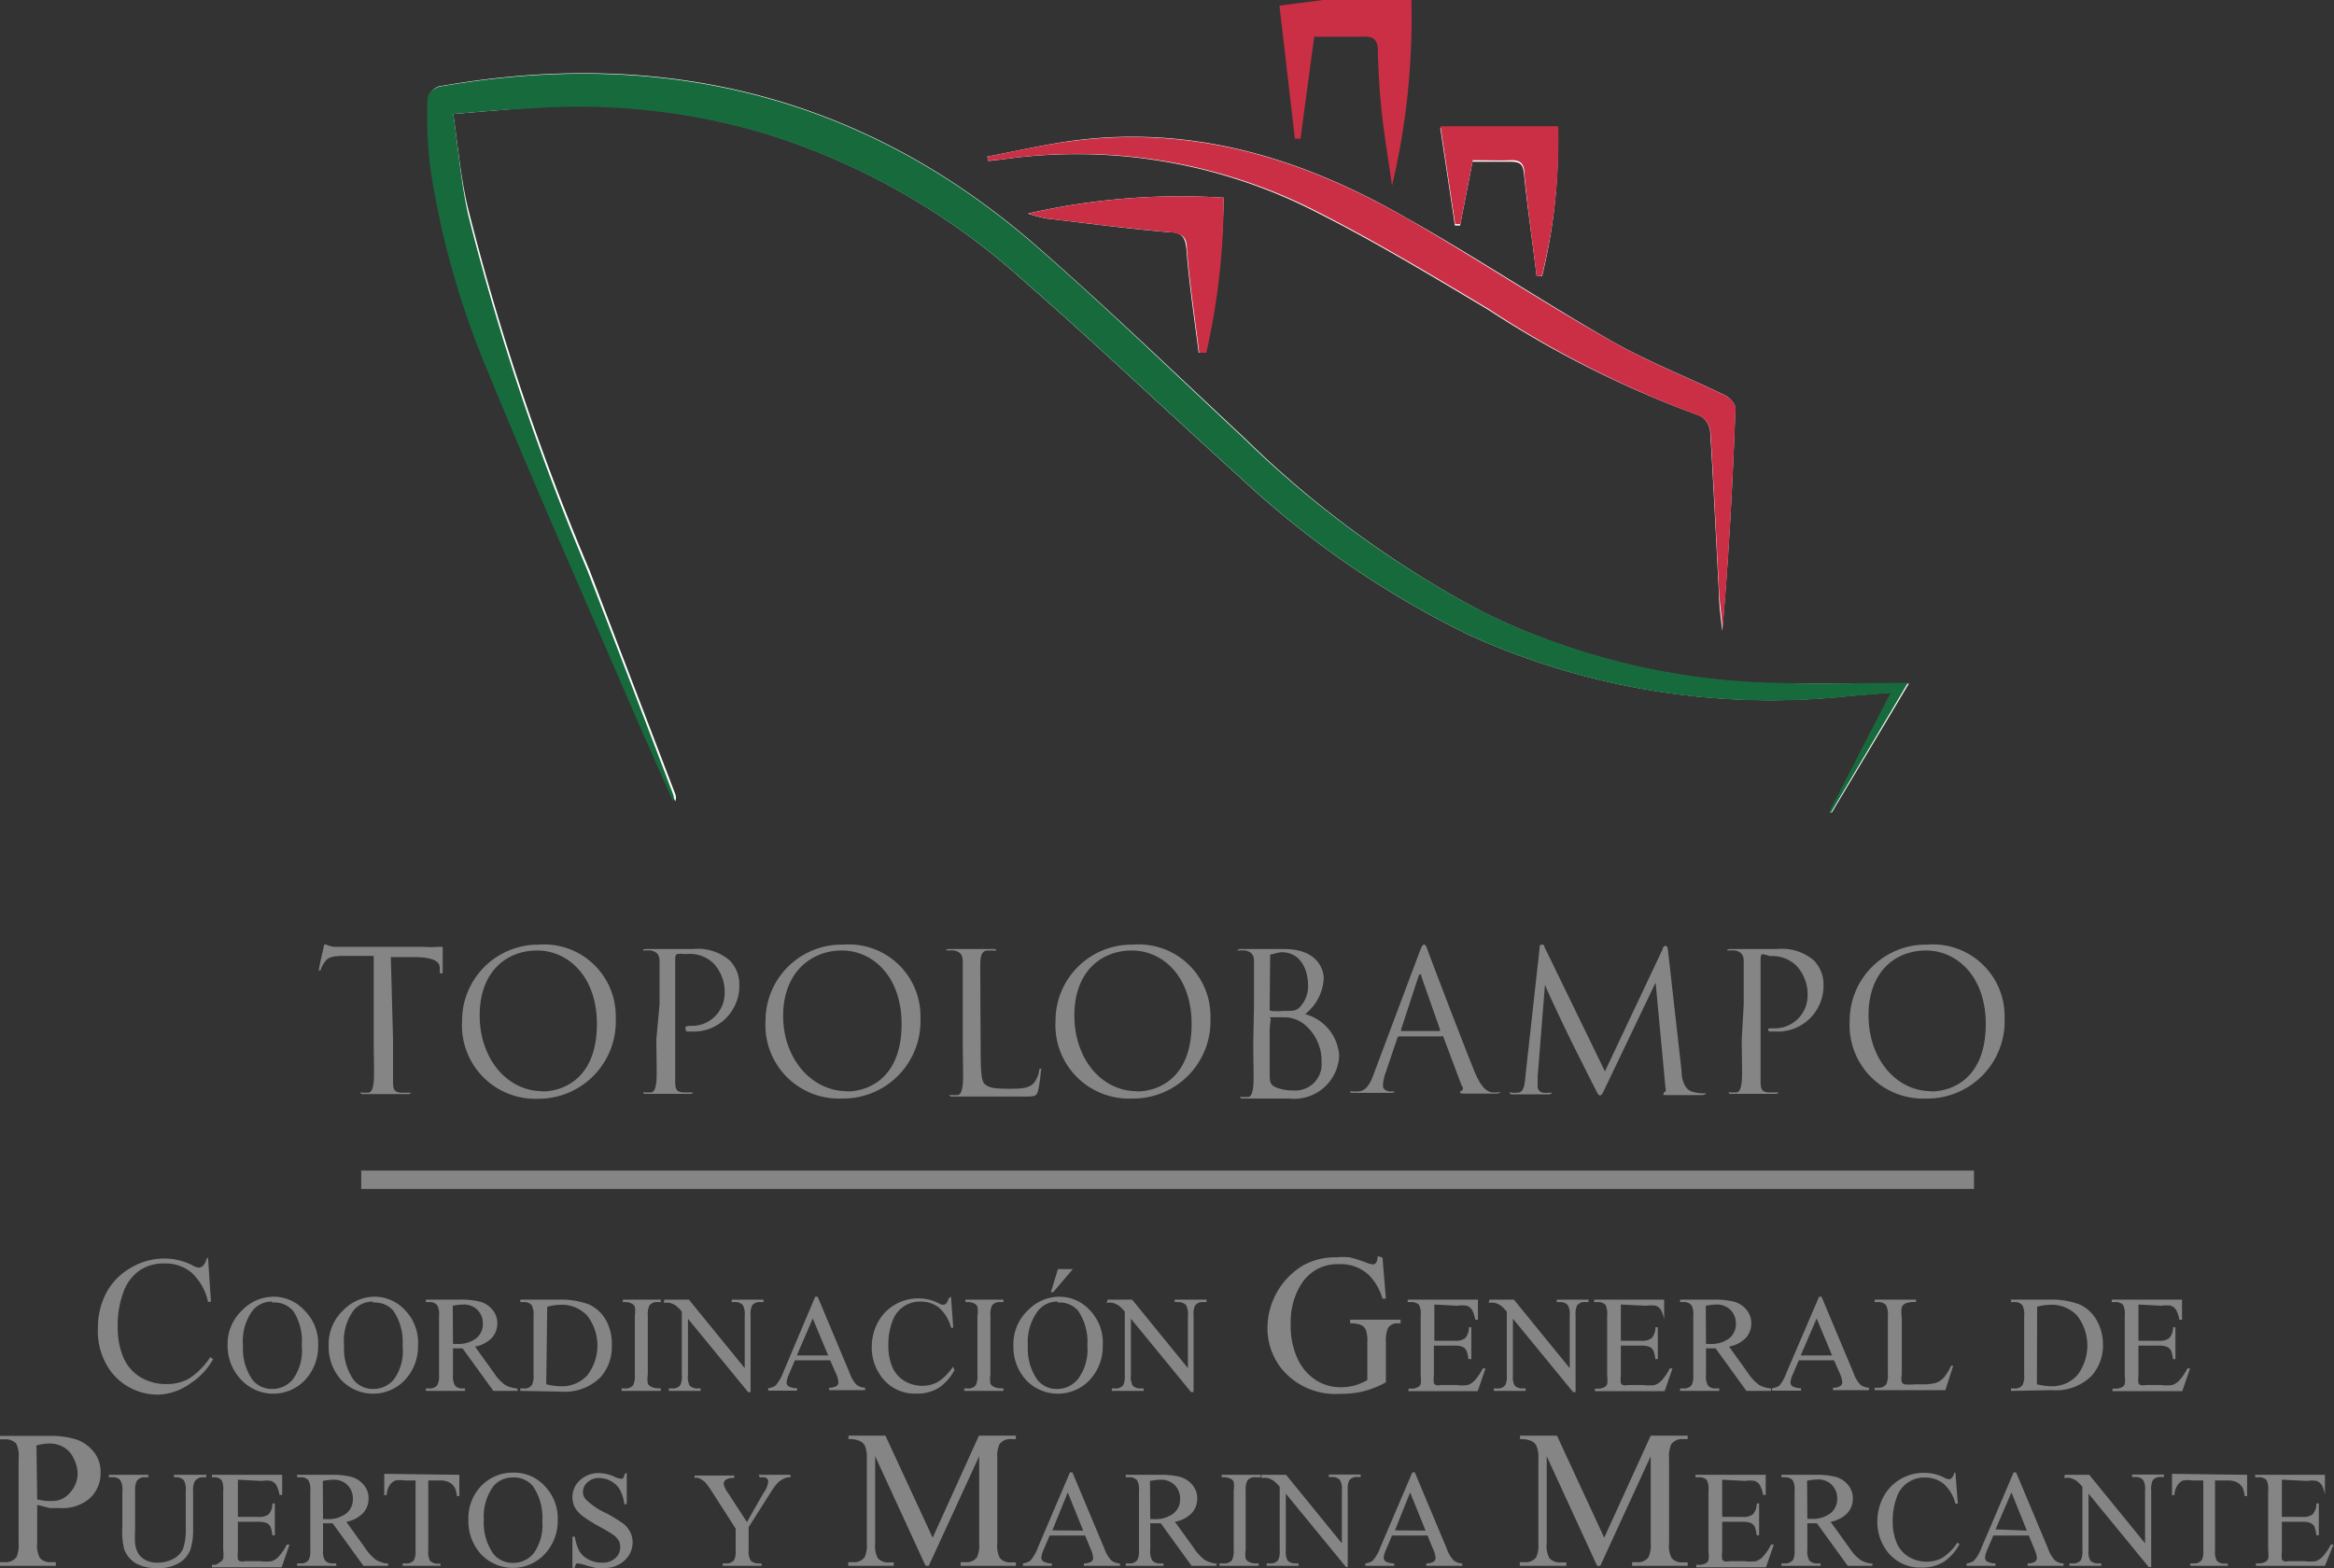 <svg xmlns="http://www.w3.org/2000/svg" viewBox="0 0 95.37 64.09"><rect x="0" y="0" width="95.37" height="64.09" fill="#333333" stroke="none"/><defs><style>.cls-1{fill:#fff;}.cls-2{fill:#cb2f45;}.cls-3{fill:#166a3c;}.cls-4{fill:#868586;}.cls-5{fill:none;stroke:#868586;stroke-miterlimit:10;stroke-width:0.75px;}</style></defs><title>9</title><g id="Layer_2" data-name="Layer 2"><g id="Layer_1-2" data-name="Layer 1"><path class="cls-1" d="M18.52,4.66c1.19-.1,2.2-.19,3.2-.26a26.71,26.71,0,0,1,9.38,1,28.1,28.1,0,0,1,10.64,6c3.05,2.66,6,5.47,9,8.18A38.1,38.1,0,0,0,60,25.94a29.79,29.79,0,0,0,15.6,2.5l1.7-.14-2.53,4.91.08,0L78,27.94c-1.79,0-3.59,0-5.38,0a28.61,28.61,0,0,1-12-2.91,41.51,41.51,0,0,1-9.78-7.14C48,15.24,45.2,12.54,42.29,10,35.25,3.89,27.07,1.93,18,3.52c-.19,0-.49.3-.49.46a17.74,17.74,0,0,0,.09,2.72,34.32,34.32,0,0,0,2.38,8.38c1.88,4.56,3.87,9.08,5.82,13.61.58,1.36,1.19,2.71,1.79,4.06a.38.38,0,0,0,0-.3q-1.75-4.57-3.5-9.14a100.89,100.89,0,0,1-4.9-14.54C18.84,7.46,18.73,6.1,18.52,4.66Z"/><path class="cls-1" d="M40.34,6.4l.05.18L41,6.51A21.45,21.45,0,0,1,53.26,8.41c2.59,1.27,5.07,2.77,7.55,4.25A42.33,42.33,0,0,0,69.48,17a.84.84,0,0,1,.4.63c.14,2.21.24,4.42.36,6.62,0,.51.08,1,.13,1.54.27-3,.43-6.07.54-9.1,0-.18-.23-.44-.42-.53-1.56-.76-3.19-1.39-4.69-2.25-2.81-1.61-5.52-3.42-8.33-5-4.21-2.43-8.7-3.81-13.63-3.16C42.67,5.91,41.5,6.18,40.34,6.4Z"/><path class="cls-1" d="M50,8.08A27.84,27.84,0,0,0,42,8.73a6.58,6.58,0,0,0,.76.2c1.68.2,3.35.42,5,.56.51,0,.67.17.72.71.11,1.41.32,2.81.5,4.22h.21A28.45,28.45,0,0,0,50,8.08Z"/><path class="cls-1" d="M62.79,11.29l.22,0a22.59,22.59,0,0,0,.64-6.07H58.85l.6,4h.21l.51-2.61c.56,0,1.05,0,1.54,0s.53.17.57.58C62.42,8.52,62.62,9.91,62.79,11.29Z"/><path class="cls-2" d="M57.67,0a29.63,29.63,0,0,1-.79,7.59c-.14-1-.31-2-.42-3-.09-.84-.14-1.69-.16-2.53,0-.43-.18-.58-.6-.56-.66,0-1.31,0-2,0l-.56,4.17h-.23L52.28.23,54.07,0Z"/><path class="cls-3" d="M18.52,4.66c.21,1.44.32,2.8.61,4.12A100.89,100.89,0,0,0,24,23.31q1.76,4.56,3.5,9.14a.38.38,0,0,1,0,.3c-.6-1.35-1.2-2.7-1.79-4.06-1.95-4.53-3.94-9-5.82-13.61A34.32,34.32,0,0,1,17.56,6.7,17.74,17.74,0,0,1,17.47,4c0-.16.3-.42.49-.46,9.11-1.59,17.29.37,24.33,6.48,2.92,2.54,5.69,5.24,8.51,7.87A41.51,41.51,0,0,0,60.58,25a28.61,28.61,0,0,0,12,2.91c1.79.05,3.59,0,5.38,0l-3.16,5.32-.08,0,2.53-4.91-1.7.14A29.79,29.79,0,0,1,60,25.94a38.1,38.1,0,0,1-9.22-6.33c-3-2.71-5.94-5.51-9-8.18a28.1,28.1,0,0,0-10.64-6,26.71,26.71,0,0,0-9.38-1C20.72,4.47,19.72,4.56,18.52,4.66Z"/><path class="cls-2" d="M40.34,6.4c1.17-.22,2.33-.49,3.51-.64,4.93-.64,9.42.74,13.63,3.16,2.81,1.62,5.51,3.42,8.33,5,1.5.86,3.13,1.49,4.69,2.25.19.09.43.36.42.53-.12,3-.27,6.06-.54,9.1,0-.51-.1-1-.13-1.54-.12-2.21-.22-4.42-.36-6.62a.84.84,0,0,0-.4-.63,42.33,42.33,0,0,1-8.66-4.38c-2.48-1.48-5-3-7.55-4.25A21.45,21.45,0,0,0,41,6.51l-.61.06Z"/><path class="cls-2" d="M50,8.08a28.45,28.45,0,0,1-.71,6.34H49c-.17-1.41-.39-2.81-.5-4.22,0-.54-.2-.66-.72-.71-1.68-.15-3.36-.36-5-.56a6.58,6.58,0,0,1-.76-.2A27.84,27.84,0,0,1,50,8.08Z"/><path class="cls-2" d="M62.79,11.29c-.17-1.39-.37-2.77-.5-4.16,0-.41-.13-.6-.57-.58s-1,0-1.54,0l-.51,2.61h-.21l-.6-4h4.81A22.59,22.59,0,0,1,63,11.28Z"/><path class="cls-4" d="M16.06,42.47c0,.77,0,1.41,0,1.75s.07.41.31.44l.36,0s.06,0,.06,0,0,.06-.13.06c-.44,0-.95,0-1,0l-.79,0c-.09,0-.13,0-.13-.06s0,0,.06,0l.24,0c.16,0,.2-.21.23-.44s0-1,0-1.75v-3.4l-1.19,0c-.5,0-.69.06-.82.26a1.39,1.39,0,0,0-.14.25c0,.06,0,.08-.08.08s0,0,0-.07.16-.77.18-.84,0-.15.08-.15a1.47,1.47,0,0,0,.35.1l.64,0h3a3.19,3.19,0,0,0,.57,0l.23,0s0,0,0,.1c0,.24,0,.8,0,.88s0,.11-.06.11-.06,0-.06-.14v-.09c0-.24-.22-.43-1-.44l-1,0Z"/><path class="cls-4" d="M22,38.61a2.93,2.93,0,0,1,3.16,3A3.16,3.16,0,0,1,22,44.91a3,3,0,0,1-3.12-3.16A3.11,3.11,0,0,1,22,38.61Zm.17,6c.72,0,2.22-.42,2.22-2.76,0-1.93-1.17-3-2.44-3s-2.35.88-2.35,2.65S20.72,44.6,22.17,44.6Z"/><path class="cls-4" d="M26.95,41.05c0-1.25,0-1.48,0-1.74s-.08-.4-.35-.46a1.45,1.45,0,0,0-.27,0s-.06,0-.06,0,0-.06.13-.06l.91,0,1,0a2,2,0,0,1,1.5.46,1.39,1.39,0,0,1,.4,1,1.87,1.87,0,0,1-2,1.91h-.17S28,42,28,42s0-.07.22-.07a1.34,1.34,0,0,0,1.39-1.31,1.71,1.71,0,0,0-.45-1.24A1.4,1.4,0,0,0,28,39a1,1,0,0,0-.35,0s-.06.07-.06.15v3.31c0,.77,0,1.41,0,1.75s.07.41.31.44l.36,0s.06,0,.06,0,0,.06-.13.06c-.44,0-.95,0-1,0l-.77,0c-.09,0-.13,0-.13-.06s0,0,.06,0l.24,0c.16,0,.2-.21.23-.44s0-1,0-1.75Z"/><path class="cls-4" d="M34.45,38.61a2.93,2.93,0,0,1,3.16,3,3.16,3.16,0,0,1-3.21,3.29,3,3,0,0,1-3.12-3.16A3.11,3.11,0,0,1,34.45,38.61Zm.17,6c.72,0,2.22-.42,2.22-2.76,0-1.93-1.17-3-2.44-3S32,39.76,32,41.52,33.17,44.6,34.61,44.6Z"/><path class="cls-4" d="M40.07,42.48c0,1.18,0,1.7.18,1.84s.34.18,1,.18c.43,0,.78,0,1-.24a1.12,1.12,0,0,0,.21-.48c0-.06,0-.1.07-.1s0,0,0,.12a5.13,5.13,0,0,1-.12.8c-.06.18-.08.22-.51.22-.58,0-1,0-1.33,0l-.82,0H39.4l-.46,0c-.09,0-.13,0-.13-.06s0,0,.06,0l.24,0c.16,0,.2-.21.23-.44s0-1,0-1.75V41.05c0-1.25,0-1.48,0-1.74s-.08-.4-.35-.46a1.45,1.45,0,0,0-.27,0s-.06,0-.06,0,0-.06.13-.06l.91,0,.87,0c.09,0,.13,0,.13.06s0,0-.06,0l-.27,0c-.23,0-.3.18-.31.46s0,.48,0,1.74Z"/><path class="cls-4" d="M46.3,38.61a2.93,2.93,0,0,1,3.16,3,3.16,3.16,0,0,1-3.21,3.29,3,3,0,0,1-3.12-3.16A3.11,3.11,0,0,1,46.3,38.61Zm.17,6c.72,0,2.22-.42,2.22-2.76,0-1.93-1.17-3-2.44-3s-2.35.88-2.35,2.65S45,44.6,46.46,44.6Z"/><path class="cls-4" d="M51.24,41.05c0-1.25,0-1.48,0-1.74s-.08-.4-.35-.46a1.45,1.45,0,0,0-.27,0s-.06,0-.06,0,0-.06.13-.06l.91,0,.88,0c1.32,0,1.61.8,1.61,1.21a2,2,0,0,1-.76,1.45,1.88,1.88,0,0,1,1.39,1.7,1.84,1.84,0,0,1-2.05,1.75l-.58,0-.49,0h-.32l-.47,0c-.09,0-.13,0-.13-.06s0,0,.06,0l.24,0c.16,0,.2-.21.23-.44s0-1,0-1.75Zm.64.18c0,.06,0,.07.06.09a2.87,2.87,0,0,0,.49,0c.45,0,.56,0,.73-.21a1.24,1.24,0,0,0,.29-.81c0-.67-.3-1.38-1.09-1.38A1.79,1.79,0,0,0,52,39c-.07,0-.1,0-.1.09Zm0,.85c0,.62,0,1.62,0,1.74,0,.39,0,.51.27.63a1.89,1.89,0,0,0,.71.12A1.07,1.07,0,0,0,54,43.42a1.92,1.92,0,0,0-.78-1.61,1.33,1.33,0,0,0-.67-.23c-.1,0-.51,0-.63,0s0,0,0,.06Z"/><path class="cls-4" d="M58,38.92c.1-.26.13-.31.18-.31s.08,0,.18.29,1.38,3.63,1.87,4.85c.29.72.52.84.69.89a1,1,0,0,0,.32,0s.08,0,.08,0-.07.06-.16.06l-1.26,0c-.15,0-.24,0-.24-.06s0,0,.06-.06.1-.09,0-.22l-.75-2a.07.07,0,0,0-.07,0H57.18a.08.08,0,0,0-.08.06l-.48,1.42a1.7,1.7,0,0,0-.11.54c0,.16.17.23.31.23h.08c.06,0,.08,0,.08,0s0,.06-.12.06l-.63,0c-.09,0-.53,0-.91,0-.1,0-.15,0-.15-.06s0,0,.07,0l.23,0c.37,0,.53-.35.68-.76Zm.84,3.22s0,0,0-.06l-.76-2.17c0-.12-.08-.12-.12,0l-.71,2.17s0,.06,0,.06Z"/><path class="cls-4" d="M68.71,43.77c0,.29.09.74.43.85a1.75,1.75,0,0,0,.52.07s.06,0,.06,0-.07.07-.17.07-1,0-1.34,0-.23,0-.23-.08,0,0,.06-.06,0-.14,0-.29l-.39-4.17h0l-2,4.18c-.17.35-.19.43-.27.43s-.1-.08-.25-.37-.9-1.79-.94-1.87-1-2.07-1.06-2.29h0L62.83,44c0,.13,0,.27,0,.41a.26.26,0,0,0,.21.25,1.47,1.47,0,0,0,.31,0s.06,0,.06,0,0,.07-.15.07l-.75,0-.68,0c-.08,0-.14,0-.14-.07s0,0,.08,0a1.06,1.06,0,0,0,.24,0c.27,0,.29-.36.32-.67l.58-5.24c0-.09,0-.14.09-.14s.08,0,.12.12l2.46,5.06,2.36-5c0-.07.06-.13.12-.13s.08.06.1.22Z"/><path class="cls-4" d="M71.25,41.05c0-1.25,0-1.48,0-1.74s-.08-.4-.35-.46a1.45,1.45,0,0,0-.27,0s-.06,0-.06,0,0-.06.13-.06l.91,0,1,0a2,2,0,0,1,1.5.46,1.39,1.39,0,0,1,.4,1,1.87,1.87,0,0,1-2,1.91h-.17s-.09,0-.09-.06,0-.07.22-.07a1.34,1.34,0,0,0,1.39-1.31,1.71,1.71,0,0,0-.45-1.24,1.4,1.4,0,0,0-1.1-.4A1,1,0,0,0,72,39s-.06.07-.06.15v3.31c0,.77,0,1.41,0,1.75s.07.41.31.44l.36,0s.06,0,.06,0,0,.06-.13.06c-.44,0-.95,0-1,0l-.77,0c-.09,0-.13,0-.13-.06s0,0,.06,0l.24,0c.16,0,.2-.21.23-.44s0-1,0-1.75Z"/><path class="cls-4" d="M78.75,38.61a2.93,2.93,0,0,1,3.16,3,3.16,3.16,0,0,1-3.21,3.29,3,3,0,0,1-3.12-3.16A3.11,3.11,0,0,1,78.75,38.61Zm.17,6c.72,0,2.22-.42,2.22-2.76,0-1.93-1.17-3-2.44-3s-2.35.88-2.35,2.65S77.47,44.6,78.92,44.6Z"/><path class="cls-4" d="M8.5,51.4l.12,1.81H8.5A2.27,2.27,0,0,0,7.81,52a1.69,1.69,0,0,0-1.08-.36,1.76,1.76,0,0,0-1,.27,1.78,1.78,0,0,0-.67.86,3.82,3.82,0,0,0-.25,1.46,3.11,3.11,0,0,0,.23,1.25,1.74,1.74,0,0,0,.7.81,2,2,0,0,0,1.06.28,1.84,1.84,0,0,0,.92-.22,3,3,0,0,0,.87-.88l.12.08a2.8,2.8,0,0,1-.94,1A2.37,2.37,0,0,1,6.54,57a2.4,2.4,0,0,1-2.05-1A2.81,2.81,0,0,1,4,54.27a3.06,3.06,0,0,1,.36-1.46,2.59,2.59,0,0,1,1-1,2.66,2.66,0,0,1,1.37-.37,2.5,2.5,0,0,1,1.14.28.61.61,0,0,0,.24.09.26.26,0,0,0,.18-.07.62.62,0,0,0,.15-.29Z"/><path class="cls-4" d="M11.17,53a1.69,1.69,0,0,1,1.26.55A1.9,1.9,0,0,1,13,55a2,2,0,0,1-.54,1.41,1.79,1.79,0,0,1-2.59,0A2,2,0,0,1,9.3,55a1.89,1.89,0,0,1,.6-1.45A1.79,1.79,0,0,1,11.17,53Zm-.05.2a1,1,0,0,0-.8.37A2.1,2.1,0,0,0,9.93,55a2.21,2.21,0,0,0,.39,1.4,1,1,0,0,0,.79.37,1.08,1.08,0,0,0,.87-.41A2,2,0,0,0,12.33,55,2.26,2.26,0,0,0,12,53.61,1,1,0,0,0,11.11,53.24Z"/><path class="cls-4" d="M15.29,53a1.69,1.69,0,0,1,1.26.55A1.9,1.9,0,0,1,17.08,55a2,2,0,0,1-.54,1.41,1.79,1.79,0,0,1-2.59,0A2,2,0,0,1,13.43,55a1.89,1.89,0,0,1,.6-1.45A1.79,1.79,0,0,1,15.29,53Zm-.05.2a1,1,0,0,0-.8.37A2.1,2.1,0,0,0,14.06,55a2.21,2.21,0,0,0,.39,1.4,1,1,0,0,0,.79.37,1.08,1.08,0,0,0,.87-.41A2,2,0,0,0,16.45,55a2.26,2.26,0,0,0-.38-1.43A1,1,0,0,0,15.24,53.24Z"/><path class="cls-4" d="M21.16,56.85h-1L18.9,55.11h-.39v1.08a.76.76,0,0,0,.08.44.39.39,0,0,0,.31.12H19v.1h-1.6v-.1h.14a.38.38,0,0,0,.34-.15.87.87,0,0,0,.06-.4V53.78a.76.76,0,0,0-.08-.44.4.4,0,0,0-.32-.12h-.14v-.1h1.36a3.23,3.23,0,0,1,.88.09,1,1,0,0,1,.48.32.83.83,0,0,1,.2.55.87.87,0,0,1-.22.6,1.27,1.27,0,0,1-.69.36l.77,1.07a1.89,1.89,0,0,0,.45.49,1.14,1.14,0,0,0,.5.15Zm-2.65-1.92h.15a1.22,1.22,0,0,0,.8-.23.74.74,0,0,0,.27-.59.77.77,0,0,0-.22-.57.78.78,0,0,0-.58-.22,2.47,2.47,0,0,0-.43.05Z"/><path class="cls-4" d="M21.26,56.85v-.1h.14a.37.37,0,0,0,.34-.15.86.86,0,0,0,.06-.41V53.78a.77.77,0,0,0-.08-.44.4.4,0,0,0-.32-.12h-.14v-.1h1.52a3.32,3.32,0,0,1,1.27.19,1.52,1.52,0,0,1,.7.63A2,2,0,0,1,25,55a1.86,1.86,0,0,1-.47,1.3,2.08,2.08,0,0,1-1.62.58Zm1.06-.27a2.78,2.78,0,0,0,.59.08A1.39,1.39,0,0,0,24,56.21a2,2,0,0,0,0-2.43,1.42,1.42,0,0,0-1.08-.45,2.31,2.31,0,0,0-.56.08Z"/><path class="cls-4" d="M27,56.75v.1h-1.6v-.1h.13a.4.4,0,0,0,.34-.13.84.84,0,0,0,.07-.42V53.78a1.23,1.23,0,0,0,0-.37.25.25,0,0,0-.11-.12.52.52,0,0,0-.25-.07h-.13v-.1H27v.1h-.13a.39.39,0,0,0-.33.13.81.81,0,0,0-.07.42v2.41a1.23,1.23,0,0,0,0,.37.25.25,0,0,0,.12.12.51.51,0,0,0,.25.07Z"/><path class="cls-4" d="M27.15,53.12h1l2.28,2.8V53.77a.74.74,0,0,0-.08-.43.41.41,0,0,0-.32-.12h-.13v-.1h1.3v.1h-.13a.38.38,0,0,0-.34.14.83.83,0,0,0-.06.4v3.14h-.1l-2.46-3v2.3a.77.77,0,0,0,.07.43.42.42,0,0,0,.32.12h.13v.1h-1.3v-.1h.13a.38.38,0,0,0,.34-.14.84.84,0,0,0,.06-.4V53.61a1.73,1.73,0,0,0-.25-.25.93.93,0,0,0-.25-.11.92.92,0,0,0-.24,0Z"/><path class="cls-4" d="M33.92,55.6H32.48l-.25.59a.93.93,0,0,0-.09.32.19.19,0,0,0,.08.15.71.71,0,0,0,.35.08v.1H31.39v-.1a.63.63,0,0,0,.3-.11A1.69,1.69,0,0,0,32,56.1L33.31,53h.1l1.3,3.1a1.41,1.41,0,0,0,.28.49.58.58,0,0,0,.36.13v.1H33.88v-.1a.56.56,0,0,0,.3-.07.19.19,0,0,0,.08-.15,1.15,1.15,0,0,0-.11-.38Zm-.08-.2-.63-1.51-.65,1.51Z"/><path class="cls-4" d="M38.86,53l.09,1.27h-.09a1.59,1.59,0,0,0-.49-.82,1.19,1.19,0,0,0-.76-.25,1.18,1.18,0,0,0-1.14.79,2.68,2.68,0,0,0-.17,1,2.17,2.17,0,0,0,.16.88,1.22,1.22,0,0,0,.49.57,1.41,1.41,0,0,0,.74.2,1.29,1.29,0,0,0,.64-.16,2.1,2.1,0,0,0,.61-.62L39,56a2,2,0,0,1-.65.73,1.66,1.66,0,0,1-.89.23A1.68,1.68,0,0,1,36,56.25a2,2,0,0,1-.38-1.2,2.14,2.14,0,0,1,.25-1,1.81,1.81,0,0,1,.69-.72,1.86,1.86,0,0,1,1-.26,1.76,1.76,0,0,1,.8.2.42.42,0,0,0,.17.06.18.18,0,0,0,.13-.05.43.43,0,0,0,.1-.21Z"/><path class="cls-4" d="M41,56.75v.1h-1.6v-.1h.13a.4.4,0,0,0,.34-.13.84.84,0,0,0,.07-.42V53.78a1.23,1.23,0,0,0,0-.37.25.25,0,0,0-.11-.12.52.52,0,0,0-.25-.07h-.13v-.1H41v.1h-.13a.39.39,0,0,0-.33.13.81.81,0,0,0-.07.42v2.41a1.23,1.23,0,0,0,0,.37.25.25,0,0,0,.12.12.51.51,0,0,0,.25.07Z"/><path class="cls-4" d="M43.27,53a1.69,1.69,0,0,1,1.26.55A1.9,1.9,0,0,1,45.06,55a2,2,0,0,1-.54,1.41,1.79,1.79,0,0,1-2.59,0A2,2,0,0,1,41.41,55a1.89,1.89,0,0,1,.6-1.45A1.79,1.79,0,0,1,43.27,53Zm-.05.2a1,1,0,0,0-.8.37A2.1,2.1,0,0,0,42,55a2.21,2.21,0,0,0,.39,1.4,1,1,0,0,0,.79.37,1.08,1.08,0,0,0,.87-.41A2,2,0,0,0,44.43,55a2.26,2.26,0,0,0-.38-1.43A1,1,0,0,0,43.22,53.24Zm.62-1.33-.81.95h-.09l.29-.95Z"/><path class="cls-4" d="M45.26,53.12h1l2.28,2.8V53.77a.74.74,0,0,0-.08-.43.41.41,0,0,0-.32-.12H48v-.1h1.3v.1h-.13a.38.38,0,0,0-.34.14.83.83,0,0,0-.06.4v3.14h-.1l-2.46-3v2.3a.77.77,0,0,0,.07.43.42.42,0,0,0,.32.12h.13v.1h-1.3v-.1h.13a.38.38,0,0,0,.34-.14.84.84,0,0,0,.06-.4V53.61a1.73,1.73,0,0,0-.25-.25.93.93,0,0,0-.25-.11.92.92,0,0,0-.24,0Z"/><path class="cls-4" d="M56.49,51.4l.14,1.68h-.14a2.3,2.3,0,0,0-.54-.95,1.68,1.68,0,0,0-1.22-.46,1.74,1.74,0,0,0-1.55.8,2.89,2.89,0,0,0-.44,1.62A3.23,3.23,0,0,0,53,55.49a2.07,2.07,0,0,0,.77.92,1.86,1.86,0,0,0,1,.29,2.16,2.16,0,0,0,.57-.07,2.23,2.23,0,0,0,.53-.22V54.87a1.42,1.42,0,0,0-.06-.52.41.41,0,0,0-.19-.19,1.08,1.08,0,0,0-.45-.07v-.15h2.06v.15h-.1a.44.44,0,0,0-.42.2,1.39,1.39,0,0,0-.08.57V56.5a4,4,0,0,1-.89.36,3.89,3.89,0,0,1-1,.11,2.84,2.84,0,0,1-2.35-1,2.65,2.65,0,0,1-.6-1.71,3,3,0,0,1,1.44-2.53,2.7,2.7,0,0,1,1.38-.34,2.74,2.74,0,0,1,.53,0,4.78,4.78,0,0,1,.67.21,1.07,1.07,0,0,0,.29.08.16.16,0,0,0,.13-.07.52.52,0,0,0,.06-.27Z"/><path class="cls-4" d="M58.61,53.32V54.8h.82a.66.66,0,0,0,.43-.1.62.62,0,0,0,.16-.45h.1v1.3H60a1.42,1.42,0,0,0-.08-.35.35.35,0,0,0-.16-.15.84.84,0,0,0-.35-.05h-.82v1.23a1.14,1.14,0,0,0,0,.3.17.17,0,0,0,.08.08.46.46,0,0,0,.21,0h.63a1.72,1.72,0,0,0,.46,0,.69.69,0,0,0,.27-.17,2.13,2.13,0,0,0,.35-.51h.11l-.32.93H57.55v-.1h.13a.52.52,0,0,0,.25-.06.23.23,0,0,0,.12-.13,1.3,1.3,0,0,0,0-.36V53.77a.8.8,0,0,0-.07-.44.43.43,0,0,0-.33-.11h-.13v-.1h2.87l0,.82h-.11a1.29,1.29,0,0,0-.13-.4.43.43,0,0,0-.21-.17,1.21,1.21,0,0,0-.39,0Z"/><path class="cls-4" d="M60.86,53.12h1l2.28,2.8V53.77a.74.74,0,0,0-.08-.43.41.41,0,0,0-.32-.12h-.13v-.1h1.3v.1h-.13a.38.38,0,0,0-.34.14.83.83,0,0,0-.06.4v3.14h-.1l-2.46-3v2.3a.77.77,0,0,0,.07.43.42.42,0,0,0,.32.12h.13v.1h-1.3v-.1h.13a.38.38,0,0,0,.34-.14.84.84,0,0,0,.06-.4V53.61a1.73,1.73,0,0,0-.25-.25.93.93,0,0,0-.25-.11.92.92,0,0,0-.24,0Z"/><path class="cls-4" d="M66.23,53.32V54.8h.82a.66.66,0,0,0,.43-.1.62.62,0,0,0,.16-.45h.1v1.3h-.1a1.42,1.42,0,0,0-.08-.35.35.35,0,0,0-.16-.15.84.84,0,0,0-.35-.05h-.82v1.23a1.14,1.14,0,0,0,0,.3.17.17,0,0,0,.08.08.46.46,0,0,0,.21,0h.63a1.72,1.72,0,0,0,.46,0,.69.69,0,0,0,.27-.17,2.13,2.13,0,0,0,.35-.51h.11l-.32.93H65.17v-.1h.13a.52.52,0,0,0,.25-.06.23.23,0,0,0,.12-.13,1.3,1.3,0,0,0,0-.36V53.77a.8.8,0,0,0-.07-.44.43.43,0,0,0-.33-.11h-.13v-.1H68l0,.82H68a1.29,1.29,0,0,0-.13-.4.43.43,0,0,0-.21-.17,1.21,1.21,0,0,0-.39,0Z"/><path class="cls-4" d="M72.36,56.85h-1L70.1,55.11h-.39v1.08a.76.76,0,0,0,.08.44.39.39,0,0,0,.31.12h.15v.1h-1.6v-.1h.14a.38.38,0,0,0,.34-.15.87.87,0,0,0,.06-.4V53.78a.76.76,0,0,0-.08-.44.4.4,0,0,0-.32-.12h-.14v-.1H70a3.23,3.23,0,0,1,.88.09,1,1,0,0,1,.48.32.83.83,0,0,1,.2.55.87.87,0,0,1-.22.6,1.27,1.27,0,0,1-.69.36l.77,1.07a1.89,1.89,0,0,0,.45.49,1.14,1.14,0,0,0,.5.15Zm-2.65-1.92h.15a1.22,1.22,0,0,0,.8-.23.74.74,0,0,0,.27-.59.77.77,0,0,0-.22-.57.78.78,0,0,0-.58-.22,2.47,2.47,0,0,0-.43.05Z"/><path class="cls-4" d="M74.94,55.6H73.5l-.25.59a.93.93,0,0,0-.09.32.19.19,0,0,0,.08.15.71.71,0,0,0,.35.08v.1H72.41v-.1a.63.63,0,0,0,.3-.11A1.69,1.69,0,0,0,73,56.1L74.33,53h.1l1.3,3.1a1.41,1.41,0,0,0,.28.49.58.58,0,0,0,.36.13v.1H74.9v-.1a.56.56,0,0,0,.3-.07.19.19,0,0,0,.08-.15,1.15,1.15,0,0,0-.11-.38Zm-.08-.2-.63-1.51-.65,1.51Z"/><path class="cls-4" d="M79.72,55.82l.09,0-.32,1H76.6v-.1h.14a.38.38,0,0,0,.34-.15.89.89,0,0,0,.06-.41V53.78a.77.77,0,0,0-.08-.44.4.4,0,0,0-.32-.12H76.6v-.1h1.69v.1a1,1,0,0,0-.42.05.34.34,0,0,0-.16.15,1.2,1.2,0,0,0,0,.42v2.34a.76.76,0,0,0,0,.31.2.2,0,0,0,.1.09,1.83,1.83,0,0,0,.43,0h.27a2,2,0,0,0,.6-.06.79.79,0,0,0,.32-.22A1.84,1.84,0,0,0,79.72,55.82Z"/><path class="cls-4" d="M82.17,56.85v-.1h.14a.37.37,0,0,0,.34-.15.86.86,0,0,0,.06-.41V53.78a.77.77,0,0,0-.08-.44.4.4,0,0,0-.32-.12h-.14v-.1h1.52a3.32,3.32,0,0,1,1.27.19,1.52,1.52,0,0,1,.7.63,2,2,0,0,1,.27,1,1.86,1.86,0,0,1-.47,1.3,2.08,2.08,0,0,1-1.62.58Zm1.06-.27a2.78,2.78,0,0,0,.59.08,1.39,1.39,0,0,0,1.06-.45,2,2,0,0,0,0-2.43,1.42,1.42,0,0,0-1.08-.45,2.31,2.31,0,0,0-.56.08Z"/><path class="cls-4" d="M87.38,53.32V54.8h.82a.66.66,0,0,0,.43-.1.62.62,0,0,0,.16-.45h.1v1.3h-.1a1.42,1.42,0,0,0-.08-.35.35.35,0,0,0-.16-.15A.84.84,0,0,0,88.2,55h-.82v1.23a1.14,1.14,0,0,0,0,.3.17.17,0,0,0,.08.08.46.46,0,0,0,.21,0h.63a1.72,1.72,0,0,0,.46,0,.69.69,0,0,0,.27-.17,2.13,2.13,0,0,0,.35-.51h.11l-.32.93H86.32v-.1h.13a.52.52,0,0,0,.25-.06.23.23,0,0,0,.12-.13,1.3,1.3,0,0,0,0-.36V53.77a.8.8,0,0,0-.07-.44.43.43,0,0,0-.33-.11h-.13v-.1h2.87l0,.82h-.11a1.29,1.29,0,0,0-.13-.4.43.43,0,0,0-.21-.17,1.21,1.21,0,0,0-.39,0Z"/><path class="cls-4" d="M1.52,61.51v1.55a1.09,1.09,0,0,0,.11.62.56.56,0,0,0,.45.17h.2V64H0v-.15H.2a.54.54,0,0,0,.48-.22,1.29,1.29,0,0,0,.08-.58V59.62A1.13,1.13,0,0,0,.66,59a.58.58,0,0,0-.46-.17H0v-.14H2a3.48,3.48,0,0,1,1.13.15,1.56,1.56,0,0,1,.7.5,1.28,1.28,0,0,1,.28.83,1.4,1.4,0,0,1-.43,1.06,1.7,1.7,0,0,1-1.22.41l-.42,0Zm0-.22.37.06.27,0A.93.93,0,0,0,2.87,61a1.15,1.15,0,0,0,.3-.82A1.47,1.47,0,0,0,3,59.59a1,1,0,0,0-.4-.44A1.18,1.18,0,0,0,2,59a2.33,2.33,0,0,0-.51.08Z"/><path class="cls-4" d="M7.11,60.38v-.1H8.43v.1H8.29a.38.38,0,0,0-.34.18.84.84,0,0,0-.06.4v1.51a2.67,2.67,0,0,1-.11.87,1.09,1.09,0,0,1-.44.53,1.55,1.55,0,0,1-.89.22,1.67,1.67,0,0,1-.93-.21,1.15,1.15,0,0,1-.45-.57A3.14,3.14,0,0,1,5,62.39V60.94a.73.73,0,0,0-.09-.45.39.39,0,0,0-.31-.11H4.45v-.1H6.06v.1H5.92a.37.37,0,0,0-.33.15.82.82,0,0,0-.07.41v1.63a3.6,3.6,0,0,0,0,.5,1.06,1.06,0,0,0,.14.44.79.79,0,0,0,.3.26,1,1,0,0,0,.48.1,1.33,1.33,0,0,0,.65-.16.86.86,0,0,0,.39-.41,2.36,2.36,0,0,0,.11-.84V60.94a.77.77,0,0,0-.08-.44.4.4,0,0,0-.32-.12Z"/><path class="cls-4" d="M9.72,60.48V62h.82a.66.66,0,0,0,.43-.1.62.62,0,0,0,.16-.45h.1v1.3h-.1a1.42,1.42,0,0,0-.08-.35.35.35,0,0,0-.16-.15.84.84,0,0,0-.35-.05H9.72v1.23a1.14,1.14,0,0,0,0,.3.17.17,0,0,0,.08.08.46.46,0,0,0,.21,0h.63a1.72,1.72,0,0,0,.46,0,.69.69,0,0,0,.27-.17,2.13,2.13,0,0,0,.35-.51h.11l-.32.93H8.66v-.1h.13A.52.52,0,0,0,9,63.84a.23.23,0,0,0,.12-.13,1.3,1.3,0,0,0,0-.36V60.93a.8.8,0,0,0-.07-.44.43.43,0,0,0-.33-.11H8.66v-.1h2.87l0,.82h-.11a1.29,1.29,0,0,0-.13-.4.43.43,0,0,0-.21-.17,1.21,1.21,0,0,0-.39,0Z"/><path class="cls-4" d="M15.85,64h-1l-1.26-1.74H13.2v1.08a.76.76,0,0,0,.08.44.39.39,0,0,0,.31.12h.15V64h-1.6v-.1h.14a.38.38,0,0,0,.34-.15.87.87,0,0,0,.06-.4V60.94a.76.76,0,0,0-.08-.44.4.4,0,0,0-.32-.12h-.14v-.1h1.36a3.23,3.23,0,0,1,.88.09,1,1,0,0,1,.48.32.83.83,0,0,1,.2.55.87.87,0,0,1-.22.6,1.27,1.27,0,0,1-.69.36l.77,1.07a1.89,1.89,0,0,0,.45.49,1.14,1.14,0,0,0,.5.15ZM13.2,62.09h.15a1.22,1.22,0,0,0,.8-.23.74.74,0,0,0,.27-.59.77.77,0,0,0-.22-.57.78.78,0,0,0-.58-.22,2.47,2.47,0,0,0-.43.05Z"/><path class="cls-4" d="M18.77,60.28l0,.87h-.1a1.08,1.08,0,0,0-.08-.33.55.55,0,0,0-.23-.23.79.79,0,0,0-.37-.08H17.5v2.85a.77.77,0,0,0,.07.43.42.42,0,0,0,.32.12H18V64H16.45v-.1h.13a.38.38,0,0,0,.34-.14.83.83,0,0,0,.06-.4V60.51h-.45a1.22,1.22,0,0,0-.37,0,.51.51,0,0,0-.24.2.81.81,0,0,0-.12.4h-.1l0-.87Z"/><path class="cls-4" d="M21,60.19a1.69,1.69,0,0,1,1.26.55,1.9,1.9,0,0,1,.53,1.38,2,2,0,0,1-.54,1.41,1.79,1.79,0,0,1-2.59,0,2,2,0,0,1-.52-1.42,1.89,1.89,0,0,1,.6-1.45A1.79,1.79,0,0,1,21,60.19Zm-.05.2a1,1,0,0,0-.8.37,2.1,2.1,0,0,0-.38,1.35,2.21,2.21,0,0,0,.39,1.4,1,1,0,0,0,.79.37,1.08,1.08,0,0,0,.87-.41,2,2,0,0,0,.34-1.29,2.26,2.26,0,0,0-.38-1.43A1,1,0,0,0,20.92,60.39Z"/><path class="cls-4" d="M25.61,60.19v1.29h-.1a1.6,1.6,0,0,0-.18-.59.93.93,0,0,0-.36-.35,1,1,0,0,0-.49-.13.67.67,0,0,0-.47.17.53.53,0,0,0-.19.4.47.47,0,0,0,.12.31,3,3,0,0,0,.81.55,5.47,5.47,0,0,1,.71.43,1,1,0,0,1,.29.35.93.93,0,0,1,.1.43,1,1,0,0,1-.33.73,1.19,1.19,0,0,1-.85.31l-.31,0L24,64a1.6,1.6,0,0,0-.34-.09.15.15,0,0,0-.11,0,.33.33,0,0,0-.06.17h-.1V62.81h.1a1.8,1.8,0,0,0,.19.6.93.93,0,0,0,.37.33,1.15,1.15,0,0,0,.55.13.78.78,0,0,0,.54-.18.56.56,0,0,0,.2-.43A.58.58,0,0,0,25.3,63a.81.81,0,0,0-.23-.26,6.49,6.49,0,0,0-.59-.35,5.66,5.66,0,0,1-.68-.43,1.15,1.15,0,0,1-.31-.35.87.87,0,0,1-.1-.42.92.92,0,0,1,.31-.69,1.1,1.1,0,0,1,.78-.29,1.56,1.56,0,0,1,.63.15.64.64,0,0,0,.22.07.16.16,0,0,0,.12,0,.34.34,0,0,0,.07-.17Z"/><path class="cls-4" d="M31,60.28h1.3v.1h-.07a.57.57,0,0,0-.21.06.81.81,0,0,0-.25.18,2.43,2.43,0,0,0-.28.38l-.9,1.42v.93a.75.75,0,0,0,.08.43.43.43,0,0,0,.33.12h.12V64H29.53v-.1h.13a.38.38,0,0,0,.34-.14.84.84,0,0,0,.06-.4v-.88l-1-1.56a3.43,3.43,0,0,0-.25-.34,1,1,0,0,0-.27-.17.38.38,0,0,0-.16,0v-.1H30v.1h-.08a.48.48,0,0,0-.24.06.2.2,0,0,0-.11.18.87.87,0,0,0,.17.36l.78,1.2L31.21,61a.85.85,0,0,0,.17-.38.25.25,0,0,0,0-.14.27.27,0,0,0-.11-.09.56.56,0,0,0-.22,0Z"/><path class="cls-4" d="M37.82,64l-2.06-4.48v3.56a1.09,1.09,0,0,0,.11.61.58.58,0,0,0,.46.17h.19V64H34.66v-.15h.19a.54.54,0,0,0,.48-.2,1.19,1.19,0,0,0,.09-.57V59.6a1.22,1.22,0,0,0-.08-.51.43.43,0,0,0-.2-.19,1.09,1.09,0,0,0-.47-.08v-.14h1.51l1.93,4.17L40,58.68h1.51v.14h-.19a.54.54,0,0,0-.48.21,1.19,1.19,0,0,0-.09.57v3.48a1.06,1.06,0,0,0,.11.61.58.58,0,0,0,.46.17h.19V64H39.25v-.15h.19a.53.53,0,0,0,.48-.2,1.19,1.19,0,0,0,.09-.57V59.52L37.95,64Z"/><path class="cls-4" d="M44.34,62.76H42.89l-.25.59a.93.93,0,0,0-.09.32.19.19,0,0,0,.08.15.71.71,0,0,0,.35.08V64H41.8v-.1a.63.63,0,0,0,.3-.11,1.69,1.69,0,0,0,.31-.54l1.31-3.07h.1l1.3,3.1a1.41,1.41,0,0,0,.28.49.58.58,0,0,0,.36.13V64H44.29v-.1a.56.56,0,0,0,.3-.07.19.19,0,0,0,.08-.15,1.15,1.15,0,0,0-.11-.38Zm-.08-.2L43.63,61,43,62.55Z"/><path class="cls-4" d="M49.69,64h-1l-1.26-1.74H47v1.08a.76.76,0,0,0,.08.44.39.39,0,0,0,.31.12h.15V64H46v-.1h.14a.38.38,0,0,0,.34-.15.87.87,0,0,0,.06-.4V60.94a.76.76,0,0,0-.08-.44.4.4,0,0,0-.32-.12H46v-.1h1.36a3.23,3.23,0,0,1,.88.09,1,1,0,0,1,.48.32.83.83,0,0,1,.2.55.87.87,0,0,1-.22.6,1.27,1.27,0,0,1-.69.36l.77,1.07a1.89,1.89,0,0,0,.45.49,1.14,1.14,0,0,0,.5.15ZM47,62.09h.15a1.22,1.22,0,0,0,.8-.23.74.74,0,0,0,.27-.59.77.77,0,0,0-.22-.57.78.78,0,0,0-.58-.22,2.47,2.47,0,0,0-.43.05Z"/><path class="cls-4" d="M51.43,63.9V64h-1.6v-.1H50a.4.4,0,0,0,.34-.13.84.84,0,0,0,.07-.42V60.94a1.23,1.23,0,0,0,0-.37.25.25,0,0,0-.11-.12.52.52,0,0,0-.25-.07h-.13v-.1h1.6v.1H51.3a.39.39,0,0,0-.33.13.81.81,0,0,0-.07.42v2.41a1.23,1.23,0,0,0,0,.37.25.25,0,0,0,.12.12.51.51,0,0,0,.25.07Z"/><path class="cls-4" d="M51.55,60.28h1l2.28,2.8V60.92a.74.74,0,0,0-.08-.43.41.41,0,0,0-.32-.12h-.13v-.1h1.3v.1h-.13a.38.38,0,0,0-.34.14.83.83,0,0,0-.06.4v3.14H55l-2.46-3v2.3a.77.77,0,0,0,.07.43.42.42,0,0,0,.32.12h.13V64h-1.3v-.1h.13a.38.38,0,0,0,.34-.14.84.84,0,0,0,.06-.4V60.77a1.73,1.73,0,0,0-.25-.25.93.93,0,0,0-.25-.11.92.92,0,0,0-.24,0Z"/><path class="cls-4" d="M58.33,62.76H56.88l-.25.59a.93.93,0,0,0-.09.32.19.19,0,0,0,.08.15.71.71,0,0,0,.35.08V64H55.79v-.1a.63.63,0,0,0,.3-.11,1.69,1.69,0,0,0,.31-.54l1.31-3.07h.1l1.3,3.1a1.41,1.41,0,0,0,.28.49.58.58,0,0,0,.36.13V64H58.28v-.1a.56.56,0,0,0,.3-.07.19.19,0,0,0,.08-.15,1.15,1.15,0,0,0-.11-.38Zm-.08-.2L57.62,61,57,62.55Z"/><path class="cls-4" d="M65.26,64,63.2,59.52v3.56a1.09,1.09,0,0,0,.11.61.58.58,0,0,0,.46.17H64V64H62.1v-.15h.19a.54.54,0,0,0,.48-.2,1.19,1.19,0,0,0,.09-.57V59.6a1.22,1.22,0,0,0-.08-.51.43.43,0,0,0-.2-.19,1.09,1.09,0,0,0-.47-.08v-.14h1.51l1.93,4.17,1.9-4.17h1.51v.14h-.19a.54.54,0,0,0-.48.21,1.19,1.19,0,0,0-.09.57v3.48a1.06,1.06,0,0,0,.11.61.58.58,0,0,0,.46.17h.19V64H66.69v-.15h.19a.53.53,0,0,0,.48-.2,1.19,1.19,0,0,0,.09-.57V59.52L65.39,64Z"/><path class="cls-4" d="M70.37,60.48V62h.82a.66.66,0,0,0,.43-.1.62.62,0,0,0,.16-.45h.1v1.3h-.1a1.42,1.42,0,0,0-.08-.35.35.35,0,0,0-.16-.15.84.84,0,0,0-.35-.05h-.82v1.23a1.14,1.14,0,0,0,0,.3.17.17,0,0,0,.08.08.46.46,0,0,0,.21,0h.63a1.72,1.72,0,0,0,.46,0,.69.69,0,0,0,.27-.17,2.13,2.13,0,0,0,.35-.51h.11l-.32.93H69.31v-.1h.13a.52.52,0,0,0,.25-.06.23.23,0,0,0,.12-.13,1.3,1.3,0,0,0,0-.36V60.93a.8.8,0,0,0-.07-.44.43.43,0,0,0-.33-.11h-.13v-.1h2.87l0,.82h-.11a1.29,1.29,0,0,0-.13-.4.43.43,0,0,0-.21-.17,1.21,1.21,0,0,0-.39,0Z"/><path class="cls-4" d="M76.5,64h-1l-1.26-1.74h-.39v1.08a.76.76,0,0,0,.08.44.39.39,0,0,0,.31.12h.15V64h-1.6v-.1h.14a.38.38,0,0,0,.34-.15.87.87,0,0,0,.06-.4V60.94a.76.76,0,0,0-.08-.44.4.4,0,0,0-.32-.12h-.14v-.1h1.36a3.23,3.23,0,0,1,.88.09,1,1,0,0,1,.48.32.83.83,0,0,1,.2.55.87.87,0,0,1-.22.6,1.27,1.27,0,0,1-.69.36l.77,1.07a1.89,1.89,0,0,0,.45.49,1.14,1.14,0,0,0,.5.15Zm-2.65-1.92H74a1.22,1.22,0,0,0,.8-.23.74.74,0,0,0,.27-.59.77.77,0,0,0-.22-.57.78.78,0,0,0-.58-.22,2.47,2.47,0,0,0-.43.05Z"/><path class="cls-4" d="M79.9,60.19,80,61.46H79.9a1.59,1.59,0,0,0-.49-.82,1.19,1.19,0,0,0-.76-.25,1.18,1.18,0,0,0-1.14.79,2.68,2.68,0,0,0-.17,1,2.17,2.17,0,0,0,.16.88,1.22,1.22,0,0,0,.49.57,1.41,1.41,0,0,0,.74.2,1.29,1.29,0,0,0,.64-.16,2.1,2.1,0,0,0,.61-.62l.09.06a2,2,0,0,1-.65.73,1.66,1.66,0,0,1-.89.23,1.68,1.68,0,0,1-1.44-.69,2,2,0,0,1-.38-1.2,2.14,2.14,0,0,1,.25-1,1.81,1.81,0,0,1,.69-.72,1.86,1.86,0,0,1,1-.26,1.76,1.76,0,0,1,.8.2.42.42,0,0,0,.17.06.18.18,0,0,0,.13-.05.43.43,0,0,0,.1-.21Z"/><path class="cls-4" d="M82.9,62.76H81.45l-.25.59a.93.93,0,0,0-.09.32.19.19,0,0,0,.08.15.71.71,0,0,0,.35.08V64H80.36v-.1a.63.63,0,0,0,.3-.11,1.69,1.69,0,0,0,.31-.54l1.31-3.07h.1l1.3,3.1a1.41,1.41,0,0,0,.28.49.58.58,0,0,0,.36.13V64H82.85v-.1a.56.56,0,0,0,.3-.07.19.19,0,0,0,.08-.15,1.15,1.15,0,0,0-.11-.38Zm-.08-.2L82.19,61l-.65,1.51Z"/><path class="cls-4" d="M84.37,60.28h1l2.28,2.8V60.92a.74.74,0,0,0-.08-.43.41.41,0,0,0-.32-.12h-.13v-.1h1.3v.1H88.3a.38.38,0,0,0-.34.14.83.83,0,0,0-.06.4v3.14h-.1l-2.46-3v2.3a.77.77,0,0,0,.07.43.42.42,0,0,0,.32.12h.13V64h-1.3v-.1h.13a.38.38,0,0,0,.34-.14.84.84,0,0,0,.06-.4V60.77a1.73,1.73,0,0,0-.25-.25.93.93,0,0,0-.25-.11.92.92,0,0,0-.24,0Z"/><path class="cls-4" d="M91.82,60.28l0,.87h-.1a1.08,1.08,0,0,0-.08-.33.55.55,0,0,0-.23-.23.79.79,0,0,0-.37-.08h-.53v2.85a.77.77,0,0,0,.07.43.42.42,0,0,0,.32.12h.13V64H89.5v-.1h.13a.38.38,0,0,0,.34-.14.83.83,0,0,0,.06-.4V60.51h-.45a1.22,1.22,0,0,0-.37,0,.51.51,0,0,0-.24.2.81.81,0,0,0-.12.4h-.1l0-.87Z"/><path class="cls-4" d="M93.24,60.48V62h.82a.66.66,0,0,0,.43-.1.62.62,0,0,0,.16-.45h.1v1.3h-.1a1.42,1.42,0,0,0-.08-.35.35.35,0,0,0-.16-.15.84.84,0,0,0-.35-.05h-.82v1.23a1.14,1.14,0,0,0,0,.3.17.17,0,0,0,.08.08.46.46,0,0,0,.21,0h.63a1.72,1.72,0,0,0,.46,0,.69.69,0,0,0,.27-.17,2.13,2.13,0,0,0,.35-.51h.11L95,64H92.18v-.1h.13a.52.52,0,0,0,.25-.06.23.23,0,0,0,.12-.13,1.3,1.3,0,0,0,0-.36V60.93a.8.8,0,0,0-.07-.44.43.43,0,0,0-.33-.11h-.13v-.1H95l0,.82H95a1.29,1.29,0,0,0-.13-.4.43.43,0,0,0-.21-.17,1.21,1.21,0,0,0-.39,0Z"/><line class="cls-5" x1="14.76" y1="48.22" x2="80.66" y2="48.22"/></g></g></svg>